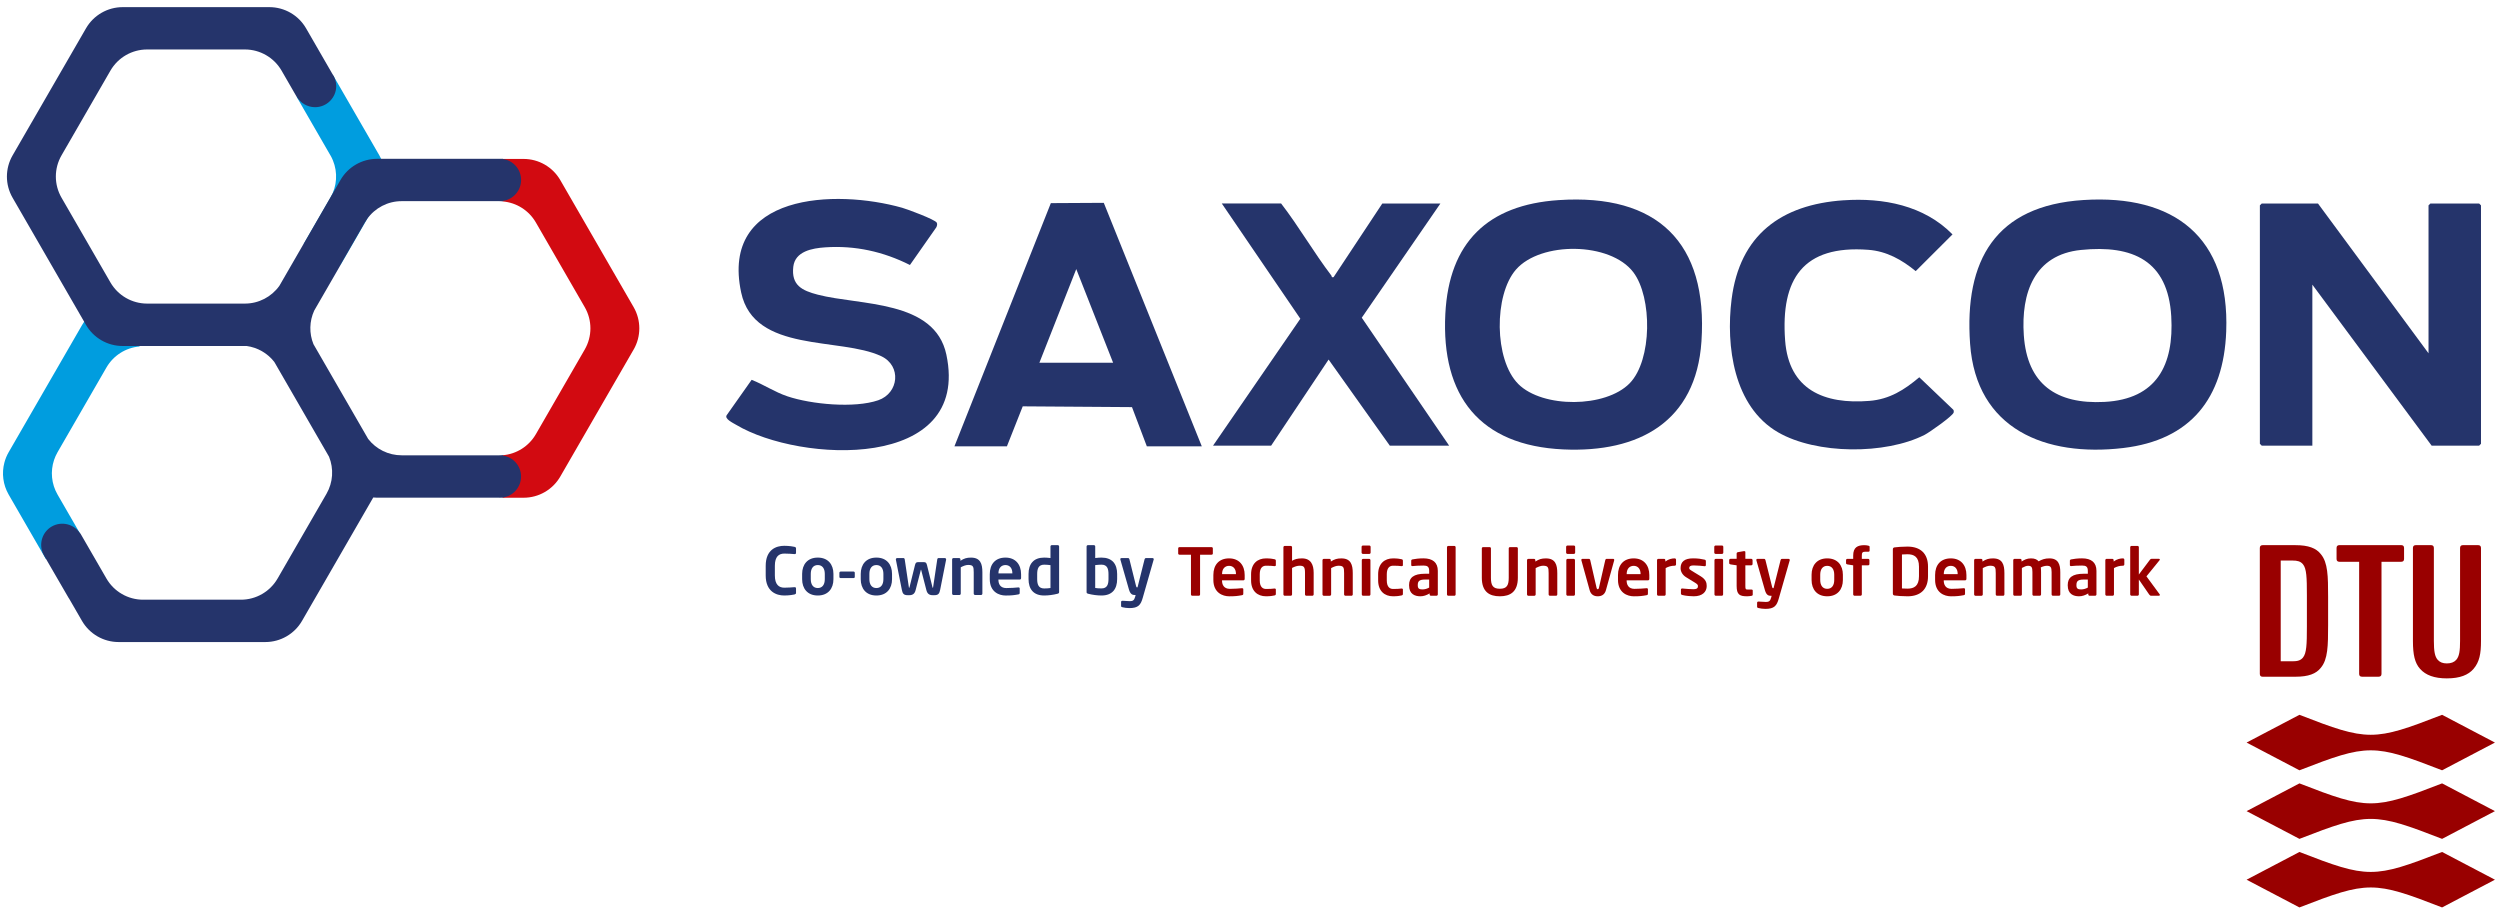 <?xml version="1.0" encoding="UTF-8"?><svg id="Layer_1" xmlns="http://www.w3.org/2000/svg" viewBox="0 0 1334 486"><defs><style>.cls-1{fill:#900;}.cls-2{fill:#25346b;}.cls-3{fill:#d20a11;}.cls-4{fill:#009ddf;}</style></defs><path class="cls-1" d="M1226.98,454.61l-28.2,14.8,28.2,14.8c36.52-14.2,39.6-14.2,76.12,0l28.2-14.8-28.2-14.8c-36.53,14.2-39.61,14.2-76.12,0Z"/><path class="cls-1" d="M1226.98,418.01l-28.2,14.81,28.2,14.8c36.52-14.2,39.6-14.2,76.12,0l28.2-14.8-28.2-14.81c-36.53,14.21-39.61,14.21-76.12,0Z"/><path class="cls-1" d="M1303.1,411.03l28.2-14.8-28.2-14.81c-36.53,14.21-39.61,14.21-76.12,0l-28.2,14.81,28.2,14.8c36.52-14.2,39.6-14.2,76.12,0Z"/><path id="U" class="cls-1" d="M1305.74,361.98c6.91,0,11.37-1.85,14.11-5.03,3.22-3.74,4.01-8.2,4.01-14.91v-49.67c0-.53-.16-.85-.4-1.09-.22-.23-.55-.39-1.07-.39h-8.23c-.53,0-.85.16-1.08.39-.23.23-.39.55-.39,1.09v49.65c0,5.18-.39,8.26-2.08,10.11-1.14,1.25-2.75,1.87-5.02,1.87-2.05,0-3.61-.57-4.8-1.88-1.59-1.75-2.08-4.73-2.08-10.1v-49.65c0-.53-.16-.85-.39-1.09-.23-.23-.55-.39-1.08-.39h-8.22c-.53,0-.85.16-1.09.39-.23.23-.39.55-.39,1.09v49.67c0,7.23.98,11.76,3.85,14.92,2.98,3.29,7.49,5.03,14.34,5.03Z"/><path id="T" class="cls-1" d="M1248.27,299.76h10.57v59.86c0,.53.15.85.39,1.08.23.23.55.39,1.08.39h8.99c.53,0,.85-.16,1.08-.39.24-.23.39-.56.39-1.08v-59.86h10.56c.53,0,.85-.16,1.09-.39.23-.23.39-.56.39-1.08v-5.93c0-.53-.16-.85-.39-1.09-.24-.23-.56-.39-1.09-.39h-33.06c-.53,0-.85.16-1.09.39-.23.23-.39.55-.39,1.09v5.93c0,.53.16.85.39,1.08.23.23.56.39,1.09.39Z"/><path id="D" class="cls-1" d="M1207.31,361.1h17.59c6.83,0,11-1.55,13.53-4.82,3.73-4.47,3.85-11.67,3.85-22.73v-15.09c0-11.05-.12-18.26-3.85-22.73-2.53-3.27-6.7-4.83-13.53-4.83h-17.59c-.53,0-.85.16-1.08.39-.23.23-.39.55-.39,1.09v67.26c0,.53.16.85.39,1.08.23.23.56.39,1.08.39ZM1216.99,299.1h6.21c2.74,0,4.37.45,5.64,1.96,1.95,2.34,2.12,7.08,2.12,16.61v16.63c0,9.54-.17,14.27-2.12,16.61-1.27,1.52-2.9,1.96-5.64,1.96h-6.21v-53.79Z"/><g id="Technical_University_of_Denmark"><path class="cls-1" d="M1152.05,317.9h-4.26c-.38,0-.8-.38-1.01-.7l-5.49-7.97v7.93c0,.38-.31.73-.7.73h-3.21c-.38,0-.7-.35-.7-.73v-25.16c0-.38.31-.7.7-.7h3.21c.38,0,.7.31.7.7v14.57l5.98-7.97c.24-.31.59-.42.8-.42h3.91c.35,0,.52.14.52.38,0,.1-.04.21-.14.35l-7.02,8.63,7.09,9.64c.07.1.11.17.11.28,0,.21-.21.42-.49.42Z"/><path class="cls-1" d="M1132.83,301.86c-1.89,0-3.35.49-4.82,1.26v14.05c0,.38-.31.73-.7.73h-3.21c-.38,0-.7-.35-.7-.73v-18.27c0-.38.31-.7.7-.7h3.04c.38,0,.7.31.7.7v.73c1.71-1.33,3.6-1.68,5-1.68.38,0,.7.31.7.7v2.52c0,.38-.31.7-.7.7Z"/><path class="cls-1" d="M1117.98,317.9h-2.97c-.38,0-.7-.31-.7-.7v-.56c-1.61.98-3.25,1.54-4.93,1.54-2.9,0-6.04-1.12-6.04-5.84v-.14c0-3.98,2.45-6.05,8.53-6.05h2.2v-1.54c0-2.27-1.01-2.83-3.08-2.83-2.24,0-4.54.14-5.7.28h-.17c-.35,0-.63-.11-.63-.59v-2.24c0-.38.21-.63.66-.73,1.4-.28,3.42-.56,5.83-.56,4.96,0,7.69,2.2,7.69,6.67v12.58c0,.38-.31.7-.7.7ZM1114.06,309.24h-2.2c-3.18,0-3.88,1.01-3.88,2.97v.14c0,1.71.77,2.17,2.52,2.17,1.26,0,2.55-.42,3.56-.98v-4.3Z"/><path class="cls-1" d="M1098.65,317.9h-3.21c-.38,0-.7-.35-.7-.73v-11.88c0-2.69-.56-3.39-2.52-3.39-.66,0-1.99.21-3.25.87.1.77.14,1.64.14,2.52v11.88c0,.38-.31.73-.7.73h-3.21c-.38,0-.7-.35-.7-.73v-11.88c0-2.69-.46-3.39-2.41-3.39-.73,0-1.78.38-3.21,1.15v14.12c0,.38-.31.73-.7.73h-3.21c-.38,0-.7-.35-.7-.73v-18.27c0-.38.31-.7.7-.7h3.04c.38,0,.7.31.7.7v.73c1.47-.94,2.94-1.68,5-1.68s3.28.59,4.09,1.57c1.78-.98,3.35-1.57,5.77-1.57,4.75,0,5.8,3.25,5.8,7.34v11.88c0,.38-.31.73-.7.73Z"/><path class="cls-1" d="M1068.84,317.9h-3.21c-.38,0-.7-.35-.7-.73v-11.39c0-3.04-.28-3.91-2.97-3.91-1.19,0-2.48.49-3.95,1.26v14.05c0,.38-.31.73-.7.73h-3.21c-.38,0-.7-.35-.7-.73v-18.27c0-.38.31-.7.7-.7h3.04c.38,0,.7.31.7.7v.73c2.03-1.29,3.35-1.68,5.66-1.68,5.03,0,6.05,3.39,6.05,7.83v11.39c0,.38-.31.73-.7.73Z"/><path class="cls-1" d="M1048.57,309.66h-11.39v.11c0,2.03.84,4.44,4.19,4.44,2.55,0,4.96-.21,6.43-.35h.11c.35,0,.63.18.63.52v2.31c0,.56-.11.8-.73.91-2.27.42-3.63.59-6.78.59-3.49,0-8.46-1.89-8.46-8.77v-2.59c0-5.45,3.04-8.88,8.39-8.88s8.32,3.67,8.32,8.88v1.96c0,.56-.21.87-.7.87ZM1044.62,306.23c0-2.73-1.5-4.3-3.67-4.3s-3.74,1.54-3.74,4.3v.14h7.41v-.14Z"/><path class="cls-1" d="M1017.82,318.18c-2.48,0-5.83-.24-6.88-.42-.59-.11-.91-.38-.91-1.08v-23.52c0-.7.31-.98.91-1.08,1.05-.18,4.4-.42,6.88-.42,6.99,0,10.97,3.77,10.97,10.69v5.14c0,6.92-3.98,10.69-10.97,10.69ZM1023.97,302.35c0-5.24-2.66-6.6-6.15-6.6-1.29,0-2.2.07-2.94.11v18.14c.73.04,1.64.1,2.94.1,3.49,0,6.15-1.36,6.15-6.6v-5.14Z"/><path class="cls-1" d="M997.1,294.39h-1.57c-1.68,0-2.06.38-2.06,2.1v1.71h3.35c.38,0,.7.31.7.7v2.1c0,.38-.31.66-.7.66h-3.35v15.51c0,.38-.31.73-.7.73h-3.18c-.38,0-.73-.35-.73-.73v-15.51l-3.11-.49c-.38-.07-.7-.28-.7-.66v-1.61c0-.38.31-.7.7-.7h3.11v-1.71c0-4.51,2.41-5.59,6.04-5.59.84,0,1.43.14,2.1.28.28.07.63.24.63.56v2.06c0,.42-.28.59-.52.59Z"/><path class="cls-1" d="M975.01,318.18c-5.49,0-8.35-3.7-8.35-8.7v-2.83c0-5,2.87-8.7,8.35-8.7s8.35,3.7,8.35,8.7v2.83c0,5-2.86,8.7-8.35,8.7ZM978.75,306.65c0-2.86-1.29-4.72-3.74-4.72s-3.74,1.85-3.74,4.72v2.83c0,2.86,1.29,4.72,3.74,4.72s3.74-1.85,3.74-4.72v-2.83Z"/><path class="cls-1" d="M954.99,299l-5.84,20.41c-1.08,3.81-2.38,5.49-7.13,5.49-1.15,0-2.9-.21-3.7-.45-.38-.11-.73-.24-.73-.59v-2.24c0-.38.31-.63.7-.63h.07c.98.03,2.97.21,3.95.21,1.5,0,2.27-.42,2.76-2.24l.28-1.05h-.52c-1.01,0-2.27-.24-3.04-2.9l-4.58-16c-.03-.1-.03-.17-.03-.24,0-.35.21-.56.66-.56h3.53c.31,0,.59.31.66.63l3.53,14.22c.14.59.28.77.49.77h.31l3.77-15.02c.07-.31.35-.59.7-.59h3.56c.35,0,.63.28.63.59,0,.07,0,.14-.04.21Z"/><path class="cls-1" d="M934.61,317.94c-.84.14-1.61.24-2.38.24-3.95,0-5.56-.87-5.56-5.56v-10.97l-3.28-.49c-.38-.07-.7-.31-.7-.7v-1.57c0-.38.31-.7.7-.7h3.28v-2.86c0-.38.31-.63.7-.7l3.25-.56h.14c.31,0,.56.17.56.52v3.6h3.15c.38,0,.7.31.7.7v2.06c0,.38-.31.7-.7.7h-3.15v10.97c0,1.75.11,1.96,1.36,1.96h1.85c.45,0,.73.18.73.52v2.2c0,.35-.21.56-.66.63Z"/><path class="cls-1" d="M918.85,295.57h-3.39c-.38,0-.73-.31-.73-.7v-3.08c0-.38.35-.7.73-.7h3.39c.38,0,.7.31.7.7v3.08c0,.38-.31.7-.7.7ZM918.75,317.9h-3.21c-.38,0-.7-.35-.7-.73v-18.27c0-.38.31-.7.7-.7h3.21c.38,0,.7.31.7.7v18.27c0,.38-.31.73-.7.73Z"/><path class="cls-1" d="M903.86,318.18c-1.36,0-4.3-.17-6.25-.7-.42-.11-.66-.38-.66-.8v-2.1c0-.28.24-.56.59-.56h.14c1.68.21,4.82.38,5.87.38,2.17,0,2.48-.73,2.48-1.68,0-.66-.42-1.08-1.54-1.78l-4.79-2.94c-1.71-1.05-2.94-2.8-2.94-4.82,0-3.49,2.2-5.24,6.64-5.24,2.83,0,4.44.31,6.22.7.42.11.63.38.63.8v2.03c0,.42-.21.66-.56.66h-.14c-.98-.14-3.77-.42-5.77-.42-1.68,0-2.41.38-2.41,1.47,0,.56.52.91,1.4,1.43l4.58,2.8c2.94,1.78,3.35,3.53,3.35,5.31,0,3.04-2.27,5.45-6.85,5.45Z"/><path class="cls-1" d="M893.62,301.86c-1.89,0-3.35.49-4.82,1.26v14.05c0,.38-.31.73-.7.73h-3.21c-.38,0-.7-.35-.7-.73v-18.27c0-.38.31-.7.7-.7h3.04c.38,0,.7.31.7.7v.73c1.71-1.33,3.6-1.68,5-1.68.38,0,.7.31.7.7v2.52c0,.38-.31.7-.7.7Z"/><path class="cls-1" d="M879.36,309.66h-11.39v.11c0,2.03.84,4.44,4.19,4.44,2.55,0,4.96-.21,6.43-.35h.11c.35,0,.63.18.63.52v2.31c0,.56-.11.8-.73.91-2.27.42-3.63.59-6.78.59-3.49,0-8.46-1.89-8.46-8.77v-2.59c0-5.45,3.04-8.88,8.39-8.88s8.32,3.67,8.32,8.88v1.96c0,.56-.21.87-.7.87ZM875.41,306.23c0-2.73-1.5-4.3-3.67-4.3s-3.74,1.54-3.74,4.3v.14h7.41v-.14Z"/><path class="cls-1" d="M861.33,299l-4.4,15.9c-.7,2.59-2.59,3.28-4.37,3.28s-3.63-.7-4.33-3.28l-4.4-15.9c-.03-.07-.03-.17-.03-.24,0-.31.24-.56.56-.56h3.49c.31,0,.59.24.7.7l3.35,14.64c.14.66.38.87.66.87s.52-.21.66-.87l3.35-14.64c.11-.46.42-.7.73-.7h3.49c.31,0,.56.24.56.56,0,.07,0,.17-.04.24Z"/><path class="cls-1" d="M839.8,295.57h-3.39c-.38,0-.73-.31-.73-.7v-3.08c0-.38.35-.7.73-.7h3.39c.38,0,.7.31.7.7v3.08c0,.38-.31.7-.7.7ZM839.7,317.9h-3.21c-.38,0-.7-.35-.7-.73v-18.27c0-.38.31-.7.7-.7h3.21c.38,0,.7.31.7.7v18.27c0,.38-.31.73-.7.73Z"/><path class="cls-1" d="M830.26,317.9h-3.21c-.38,0-.7-.35-.7-.73v-11.39c0-3.04-.28-3.91-2.97-3.91-1.19,0-2.48.49-3.95,1.26v14.05c0,.38-.31.73-.7.73h-3.21c-.38,0-.7-.35-.7-.73v-18.27c0-.38.31-.7.7-.7h3.04c.38,0,.7.31.7.7v.73c2.03-1.29,3.35-1.68,5.66-1.68,5.03,0,6.05,3.39,6.05,7.83v11.39c0,.38-.31.73-.7.73Z"/><path class="cls-1" d="M800.31,318.18c-5.63,0-9.61-2.45-9.61-9.89v-15.69c0-.38.31-.66.7-.66h3.46c.38,0,.7.28.7.66v15.69c0,3.98.98,5.87,4.75,5.87s4.75-1.89,4.75-5.87v-15.69c0-.38.31-.66.7-.66h3.46c.38,0,.7.28.7.66v15.69c0,7.44-3.98,9.89-9.61,9.89Z"/><path class="cls-1" d="M776.06,317.9h-3.25c-.38,0-.7-.35-.7-.73v-25.16c0-.38.31-.7.7-.7h3.25c.38,0,.66.31.66.7v25.16c0,.38-.28.73-.66.73Z"/><path class="cls-1" d="M766.52,317.9h-2.97c-.38,0-.7-.31-.7-.7v-.56c-1.61.98-3.25,1.54-4.93,1.54-2.9,0-6.04-1.12-6.04-5.84v-.14c0-3.98,2.45-6.05,8.53-6.05h2.2v-1.54c0-2.27-1.01-2.83-3.08-2.83-2.24,0-4.54.14-5.7.28h-.17c-.35,0-.63-.11-.63-.59v-2.24c0-.38.21-.63.66-.73,1.4-.28,3.43-.56,5.84-.56,4.96,0,7.69,2.2,7.69,6.67v12.58c0,.38-.31.7-.7.7ZM762.6,309.24h-2.2c-3.18,0-3.88,1.01-3.88,2.97v.14c0,1.71.77,2.17,2.52,2.17,1.26,0,2.55-.42,3.56-.98v-4.3Z"/><path class="cls-1" d="M747.86,317.73c-.8.21-2.38.45-4.51.45-4.54,0-7.97-2.8-7.97-8.49v-3.25c0-5.7,3.42-8.49,7.97-8.49,2.13,0,3.7.24,4.51.45.59.14.73.35.73.91v2.27c0,.35-.28.52-.63.52h-.11c-1.4-.18-2.24-.24-4.51-.24-1.64,0-3.35.94-3.35,4.58v3.25c0,3.63,1.71,4.58,3.35,4.58,2.27,0,3.11-.07,4.51-.24h.11c.35,0,.63.17.63.52v2.27c0,.56-.14.77-.73.91Z"/><path class="cls-1" d="M730.66,295.57h-3.39c-.38,0-.73-.31-.73-.7v-3.08c0-.38.35-.7.73-.7h3.39c.38,0,.7.31.7.7v3.08c0,.38-.31.7-.7.7ZM730.56,317.9h-3.21c-.38,0-.7-.35-.7-.73v-18.27c0-.38.31-.7.7-.7h3.21c.38,0,.7.31.7.7v18.27c0,.38-.31.73-.7.73Z"/><path class="cls-1" d="M721.12,317.9h-3.21c-.38,0-.7-.35-.7-.73v-11.39c0-3.04-.28-3.91-2.97-3.91-1.19,0-2.48.49-3.95,1.26v14.05c0,.38-.31.73-.7.73h-3.21c-.38,0-.7-.35-.7-.73v-18.27c0-.38.31-.7.7-.7h3.04c.38,0,.7.31.7.7v.73c2.03-1.29,3.35-1.68,5.66-1.68,5.03,0,6.05,3.39,6.05,7.83v11.39c0,.38-.31.73-.7.73Z"/><path class="cls-1" d="M700.26,317.9h-3.21c-.38,0-.7-.35-.7-.73v-11.5c0-3.04-.52-3.81-2.86-3.81-1.19,0-2.59.42-4.05,1.19v14.12c0,.38-.31.73-.7.73h-3.21c-.38,0-.7-.35-.7-.73v-25.16c0-.38.31-.7.7-.7h3.21c.38,0,.7.31.7.7v7.23c1.33-.8,2.8-1.29,5.28-1.29,4.82,0,6.25,3.43,6.25,7.72v11.5c0,.38-.31.73-.7.73Z"/><path class="cls-1" d="M680.06,317.73c-.8.21-2.38.45-4.51.45-4.54,0-7.97-2.8-7.97-8.49v-3.25c0-5.7,3.42-8.49,7.97-8.49,2.13,0,3.7.24,4.51.45.59.14.73.35.73.91v2.27c0,.35-.28.52-.63.52h-.1c-1.4-.18-2.24-.24-4.51-.24-1.64,0-3.35.94-3.35,4.58v3.25c0,3.63,1.71,4.58,3.35,4.58,2.27,0,3.11-.07,4.51-.24h.1c.35,0,.63.17.63.52v2.27c0,.56-.14.77-.73.91Z"/><path class="cls-1" d="M663.46,309.66h-11.39v.11c0,2.03.84,4.44,4.19,4.44,2.55,0,4.96-.21,6.43-.35h.1c.35,0,.63.18.63.52v2.31c0,.56-.1.8-.73.91-2.27.42-3.63.59-6.78.59-3.49,0-8.46-1.89-8.46-8.77v-2.59c0-5.45,3.04-8.88,8.39-8.88s8.32,3.67,8.32,8.88v1.96c0,.56-.21.87-.7.87ZM659.51,306.23c0-2.73-1.5-4.3-3.67-4.3s-3.74,1.54-3.74,4.3v.14h7.41v-.14Z"/><path class="cls-1" d="M646.48,295.99h-6.12v21.21c0,.38-.31.7-.7.7h-3.46c-.38,0-.7-.31-.7-.7v-21.21h-6.12c-.38,0-.7-.24-.7-.63v-2.76c0-.38.31-.66.7-.66h17.09c.38,0,.7.28.7.66v2.76c0,.38-.31.63-.7.63Z"/></g><g id="Co-owned_by"><path class="cls-2" d="M615.61,298.58l-5.84,20.41c-1.08,3.81-2.38,5.49-7.13,5.49-1.15,0-2.9-.21-3.7-.45-.38-.11-.73-.24-.73-.59v-2.24c0-.38.31-.63.7-.63h.07c.98.03,2.97.21,3.95.21,1.5,0,2.27-.42,2.76-2.24l.28-1.05h-.52c-1.01,0-2.27-.24-3.04-2.9l-4.58-16c-.03-.1-.03-.17-.03-.24,0-.35.21-.56.66-.56h3.53c.31,0,.59.31.66.63l3.53,14.22c.14.59.28.77.49.77h.31l3.77-15.02c.07-.31.35-.59.7-.59h3.56c.35,0,.63.28.63.59,0,.07,0,.14-.04.21Z"/><path class="cls-2" d="M587.76,317.76c-2.24,0-4.86-.35-7.02-.91-.8-.21-.94-.42-.94-.94v-24.32c0-.38.31-.7.7-.7h3.21c.38,0,.7.31.7.7v6.18c1.29-.17,2.52-.24,3.35-.24,5.63,0,8.35,3.32,8.35,8.77v2.69c0,5.45-2.73,8.77-8.35,8.77ZM591.49,306.3c0-2.86-.73-5-3.74-5-.84,0-2.38.11-3.35.24v12.2c.66.14,2.1.24,3.35.24,3.01,0,3.74-2.13,3.74-5v-2.69Z"/><path class="cls-2" d="M564.2,316.85c-2.17.56-4.79.91-7.02.91-5.63,0-8.35-3.32-8.35-8.77v-2.69c0-5.45,2.73-8.77,8.35-8.77.84,0,2.06.07,3.35.24v-6.18c0-.38.31-.7.7-.7h3.21c.38,0,.7.31.7.7v24.32c0,.52-.14.73-.94.94ZM560.53,301.55c-.98-.14-2.52-.24-3.35-.24-3.01,0-3.74,2.13-3.74,5v2.69c0,2.87.73,5,3.74,5,1.26,0,2.69-.11,3.35-.24v-12.2Z"/><path class="cls-2" d="M544.14,309.24h-11.39v.11c0,2.03.84,4.44,4.19,4.44,2.55,0,4.96-.21,6.43-.35h.11c.35,0,.63.18.63.52v2.31c0,.56-.11.8-.73.91-2.27.42-3.63.59-6.78.59-3.49,0-8.46-1.89-8.46-8.77v-2.59c0-5.45,3.04-8.88,8.39-8.88s8.32,3.67,8.32,8.88v1.96c0,.56-.21.87-.7.87ZM540.19,305.81c0-2.73-1.5-4.3-3.67-4.3s-3.74,1.54-3.74,4.3v.14h7.41v-.14Z"/><path class="cls-2" d="M523.49,317.48h-3.21c-.38,0-.7-.35-.7-.73v-11.39c0-3.04-.28-3.91-2.97-3.91-1.19,0-2.48.49-3.95,1.26v14.05c0,.38-.31.73-.7.73h-3.21c-.38,0-.7-.35-.7-.73v-18.27c0-.38.31-.7.7-.7h3.04c.38,0,.7.31.7.7v.73c2.03-1.29,3.35-1.68,5.66-1.68,5.03,0,6.05,3.39,6.05,7.83v11.39c0,.38-.31.73-.7.73Z"/><path class="cls-2" d="M504.86,298.58l-3.18,16.07c-.42,2.1-.98,2.94-3.11,2.94h-.94c-1.89,0-2.87-.91-3.32-2.73l-2.76-10.69c-.04-.14-.04-.18-.11-.18s-.07.04-.1.18l-2.76,10.69c-.45,1.82-1.43,2.73-3.32,2.73h-.94c-2.13,0-2.69-.84-3.11-2.94l-3.18-16.07v-.1c0-.38.31-.7.7-.7h3.39c.35,0,.59.31.63.63l2.2,14.78c.03.31.1.49.17.49s.17-.14.24-.49l2.9-11.74c.35-1.36.77-1.5,1.96-1.5h2.45c1.19,0,1.61.14,1.96,1.5l2.9,11.74c.07.35.17.49.24.49s.14-.17.17-.49l2.2-14.78c.04-.31.28-.63.63-.63h3.39c.38,0,.7.31.7.7v.1Z"/><path class="cls-2" d="M467.64,317.76c-5.49,0-8.35-3.7-8.35-8.7v-2.83c0-5,2.87-8.7,8.35-8.7s8.35,3.7,8.35,8.7v2.83c0,5-2.86,8.7-8.35,8.7ZM471.38,306.23c0-2.86-1.29-4.72-3.74-4.72s-3.74,1.85-3.74,4.72v2.83c0,2.86,1.29,4.72,3.74,4.72s3.74-1.85,3.74-4.72v-2.83Z"/><path class="cls-2" d="M455.45,308.47h-6.85c-.38,0-.7-.24-.7-.63v-2.2c0-.38.31-.66.7-.66h6.85c.38,0,.66.28.66.66v2.2c0,.38-.28.63-.66.63Z"/><path class="cls-2" d="M436.37,317.76c-5.49,0-8.35-3.7-8.35-8.7v-2.83c0-5,2.87-8.7,8.35-8.7s8.35,3.7,8.35,8.7v2.83c0,5-2.86,8.7-8.35,8.7ZM440.11,306.23c0-2.86-1.29-4.72-3.74-4.72s-3.74,1.85-3.74,4.72v2.83c0,2.86,1.29,4.72,3.74,4.72s3.74-1.85,3.74-4.72v-2.83Z"/><path class="cls-2" d="M423.99,317.2c-.52.14-2.83.56-5.52.56-4.19,0-9.89-2.06-9.89-10.69v-5.14c0-8.77,5.7-10.69,9.89-10.69,2.69,0,5,.42,5.52.56.45.14.77.31.77.8v2.34c0,.42-.17.73-.7.73h-.07c-1.22-.11-3.6-.28-5.45-.28-2.94,0-5.07,1.57-5.07,6.53v5.14c0,4.86,2.13,6.53,5.07,6.53,1.85,0,4.23-.18,5.45-.28h.07c.52,0,.7.31.7.73v2.34c0,.49-.31.66-.77.8Z"/></g><polygon id="N" class="cls-2" points="1295.86 188.52 1295.86 109.59 1296.86 108.59 1322.86 108.59 1323.86 109.59 1323.86 236.81 1322.86 237.81 1297.53 237.81 1233.87 151.89 1233.87 237.81 1206.87 237.81 1205.87 236.81 1205.87 109.59 1206.87 108.59 1236.87 108.59 1295.86 188.52"/><path id="O_2nd" class="cls-2" d="M1111.75,106.73c48.47-3.08,78.05,19.87,76.16,70.1-1.34,35.65-18.93,58-55.03,62.24-41.22,4.84-78.38-9.91-81.64-55.62-3.18-44.62,13.57-73.74,60.51-76.72ZM1110.42,133.37c-25.01,2.55-32.02,23.03-30.52,45.42,1.76,26.31,17.45,37,43.02,35.67,27.89-1.45,37.18-19.67,35.66-45.68-1.73-29.71-20.53-38.23-48.16-35.41Z"/><path id="C" class="cls-2" d="M983.76,106.88c21.12-1.45,42.88,2.7,58.1,18.19l-19.64,19.6c-7.42-6.07-15.5-10.64-25.3-11.37-34.79-2.61-46.81,15.48-44.38,48.34,1.95,26.36,20.83,34.24,45.01,32.27,10.75-.88,18.6-5.86,26.58-12.6l18.11,17.28c.35.48.38.95.24,1.52-.47,1.85-13.01,10.66-15.47,11.91-20.96,10.66-57.76,10.49-78.23-1.34-23.71-13.7-27.93-46.07-24.8-70.97,4.31-34.28,26.35-50.55,59.77-52.84Z"/><path id="O_1st" class="cls-2" d="M831.78,106.77c52.61-3.47,79.64,22.59,76.12,75.39-2.86,42.93-33.46,59.49-73.68,57.65-44.64-2.04-65.25-28.44-62.99-72.32,1.96-38.22,22.66-58.22,60.55-60.72ZM810.16,204.91c12.99,12.98,46.61,12.78,59.45-.41,12.02-12.35,12.11-45.84,1.92-59.25-12.34-16.22-49.43-16.51-62.61-1.4-11.82,13.56-11.68,48.14,1.24,61.05Z"/><path id="X" class="cls-2" d="M683.61,108.59c9.47,12.27,17.45,26.19,26.81,38.45.32.43-.1,1.15,1.18.85l26-39.3h31l-41.96,60.94,46.62,68.27h-31.66l-32.66-45.94-30.66,45.94h-31l46.58-67.73-41.91-61.49h31.66Z"/><path id="A" class="cls-2" d="M509.29,238.16l51.44-129.77,28.25-.16,52.3,129.93h-29.33l-7.92-20.92-58.3-.42-8.44,21.34h-28ZM554.62,193.54h39.33l-19.66-49.96-19.67,49.96Z"/><path id="S" class="cls-2" d="M499.84,118.81c.43.73.15,1.79-.24,2.52l-14.06,20.07c-14.17-7.13-29.29-10.52-45.27-9.41-6.84.47-16.02,2.08-16.97,10.35-1.13,9.89,4.66,12.71,13.08,14.9,22.58,5.87,62.41,2.68,68.61,32.02,13.14,62.19-78.05,57.78-112.13,37.45-1.69-1.01-6.54-3.26-5.04-5.24l13.26-18.8c6.38,2.51,12.36,6.54,19.04,8.79,12.75,4.3,35.76,6.5,48.5,2.12,11-3.79,12.56-18.37,1.59-23.53-21.93-10.31-67.76-1.49-74.71-33.92-11.38-53.09,50.4-55.33,85.95-45.25,2.78.79,17.4,6.21,18.4,7.92Z"/><path id="Light_Blue_bottom" class="cls-4" d="M4.62,263.9l19.84,34.37,18.42-13.16.05-.04-12.22-21.17c-3.27-5.66-3.89-12.37-1.87-18.44.48-1.43,1.1-2.83,1.87-4.16l26.09-45.2c3.72-6.43,10.33-10.59,17.65-11.21v-22.68h-11.12c-8.08,0-15.53,4.31-19.57,11.3L4.62,241.3c-1.01,1.75-1.77,3.61-2.27,5.51-1.51,5.7-.75,11.85,2.27,17.08Z"/><path id="Light_Blue_top" class="cls-4" d="M176.32,82.88c.51.88.95,1.79,1.33,2.72,2.64,6.43,2.2,13.77-1.33,19.88l-14.32,24.8.03.02,19.67,11.06,20.71-35.87c3.27-5.68,3.89-12.42,1.85-18.51-.47-1.41-1.09-2.78-1.85-4.09l-24.53-42.48h0s-19.57,11.3-19.57,11.3l18,31.18Z"/><path id="Red" class="cls-3" d="M338.12,186.49l-39.15,67.8c-4.04,7-11.5,11.3-19.57,11.3h-11.12v-22.68c7.32-.62,13.93-4.78,17.65-11.21l26.09-45.2c4.04-6.99,4.04-15.6,0-22.6l-26.09-45.2c-3.72-6.43-10.33-10.59-17.65-11.21v-22.68h11.12c8.08,0,15.53,4.31,19.57,11.3l39.15,67.8c4.03,7,4.03,15.61,0,22.6Z"/><path id="Dark_Blue" class="cls-2" d="M268.4,243.08v-.22c-.64.06-1.28.09-1.92.09h-52.19c-7.03,0-13.58-3.26-17.83-8.72l-29.2-50.58c-2.34-5.75-2.2-12.23.4-17.91l28.21-48.86c4.21-5.94,11.06-9.54,18.43-9.54h52.19c.64,0,1.29.03,1.92.09v-.22c5.46-.8,9.65-5.5,9.65-11.18s-4.19-10.38-9.65-11.18v-.1h-1.04c-.2-.01-.4-.02-.61-.02s-.41,0-.61.02h-64.9c-8.08,0-15.54,4.31-19.57,11.3l-32.59,56.44c-4.21,5.93-11.05,9.51-18.41,9.51h-52.19c-8.07,0-15.53-4.31-19.57-11.3l-26.09-45.2c-4.04-6.99-4.04-15.61,0-22.6l26.09-45.2c4.04-6.99,11.5-11.3,19.57-11.3h52.19c8.07,0,15.53,4.31,19.57,11.3l8.57,14.85s.01.01.02.02l-.52-.89.06-.03c1.97,3.32,5.59,5.55,9.73,5.55,6.24,0,11.3-5.06,11.3-11.3,0-2.5-.82-4.81-2.19-6.69l-13.91-24.1c-4.04-6.99-11.5-11.3-19.57-11.3h-78.28c-8.07,0-15.53,4.31-19.57,11.3L6.72,82.92c-4.04,6.99-4.04,15.61,0,22.6l39.14,67.8c4.04,6.99,11.5,11.3,19.57,11.3h66.18c5.83.8,11.13,3.85,14.75,8.49l29.21,50.59c2.6,6.4,2.15,13.72-1.36,19.8l-26.09,45.2c-4.04,6.99-11.5,11.3-19.57,11.3h-52.19c-8.07,0-15.53-4.31-19.57-11.3l-13.9-24.07-.09.06c-3.22-5.08-9.96-6.77-15.21-3.73h0c-4.82,2.79-6.8,8.67-4.91,13.73,0,.03-.02.05-.02.08l.17.3c.19.45.4.9.65,1.33l13.26,22.87.04-.02,6.96,12.05c4.04,6.99,11.5,11.3,19.57,11.3h78.28c8.07,0,15.53-4.31,19.57-11.3l38.01-65.84c.68.06,1.37.11,2.07.11h64.98c.17,0,.34.01.51.01s.34,0,.51-.01h1.16v-.11c5.45-.81,9.63-5.5,9.63-11.18s-4.18-10.37-9.63-11.18ZM194.72,118.65c.3-.52.63-1.02.96-1.51l-13.98,24.2-.07-.04,13.08-22.66Z"/></svg>
